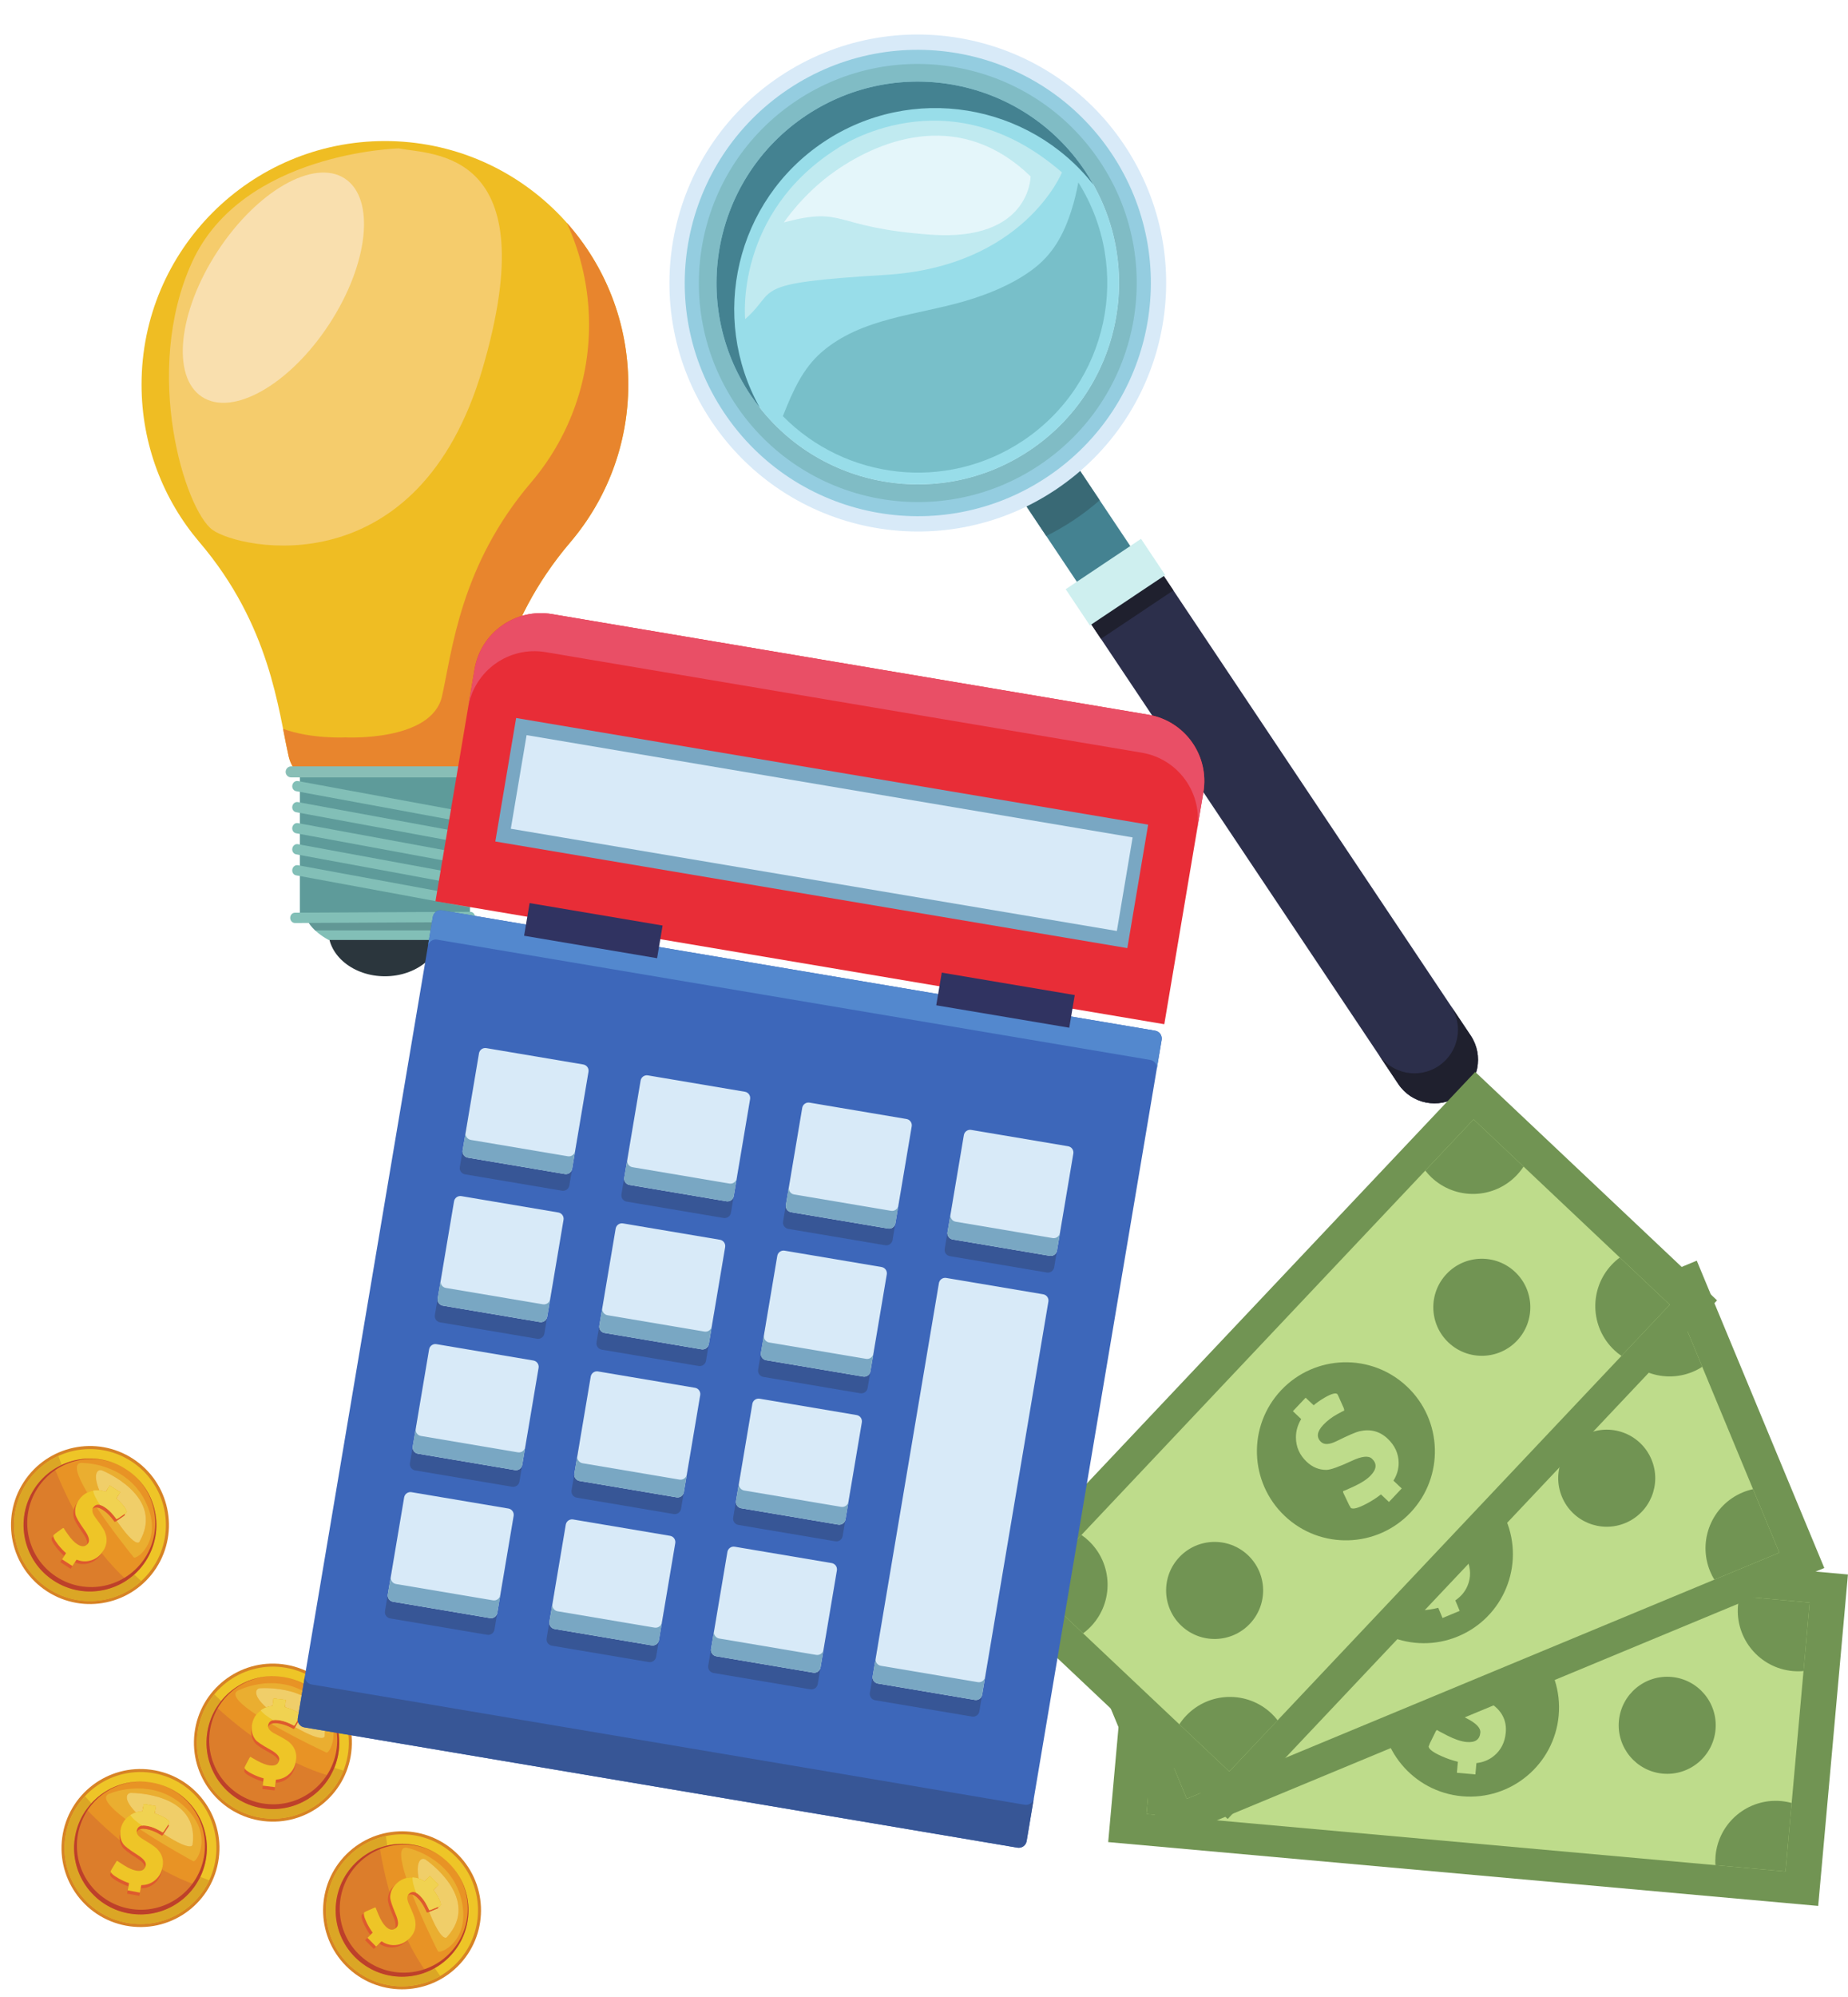 <?xml version="1.0" encoding="UTF-8"?><svg xmlns="http://www.w3.org/2000/svg" xmlns:xlink="http://www.w3.org/1999/xlink" height="382.9" preserveAspectRatio="xMidYMid meet" version="1.0" viewBox="34.3 18.6 354.5 382.9" width="354.5" zoomAndPan="magnify"><g><g><path d="M 101.684 354.543 C 100.66 362.848 93.098 368.75 84.797 367.727 C 76.492 366.703 70.594 359.145 71.617 350.84 C 72.641 342.535 80.199 336.633 88.5 337.656 C 96.805 338.684 102.707 346.242 101.684 354.543" fill="#d78325"/></g><g><path d="M 101.105 354.473 C 100.121 362.457 92.852 368.133 84.867 367.148 C 76.883 366.164 71.207 358.895 72.191 350.91 C 73.176 342.926 80.445 337.25 88.43 338.234 C 96.414 339.219 102.09 346.488 101.105 354.473" fill="#eec527"/></g><g><path d="M 86.664 367.262 C 86.07 367.262 85.469 367.223 84.867 367.148 C 77.488 366.238 72.086 359.965 72.082 352.719 C 72.086 359.965 77.488 366.238 84.867 367.148 C 85.469 367.223 86.07 367.262 86.664 367.262 C 89.926 367.262 92.992 366.164 95.461 364.289 C 92.992 366.164 89.926 367.262 86.664 367.262 M 95.469 364.285 C 95.473 364.281 95.477 364.277 95.48 364.277 C 95.477 364.277 95.473 364.281 95.469 364.285 M 95.5 364.262 C 95.5 364.262 95.5 364.258 95.504 364.258 C 95.5 364.258 95.5 364.262 95.5 364.262 M 95.527 364.242 C 95.527 364.238 95.527 364.238 95.527 364.238 C 95.527 364.238 95.527 364.238 95.527 364.242 M 72.195 350.879 C 72.195 350.879 72.195 350.875 72.195 350.875 C 72.195 350.875 72.195 350.879 72.195 350.879 M 72.199 350.844 L 72.199 350.844 M 72.203 350.812 C 72.203 350.812 72.203 350.809 72.203 350.809 C 72.203 350.809 72.203 350.812 72.203 350.812" fill="#cf8025"/></g><g><path d="M 86.664 367.262 C 86.07 367.262 85.469 367.223 84.867 367.148 C 77.488 366.238 72.086 359.965 72.082 352.719 C 72.082 352.121 72.117 351.52 72.191 350.91 C 72.191 350.898 72.195 350.891 72.195 350.879 C 72.195 350.879 72.195 350.875 72.195 350.875 C 72.199 350.863 72.199 350.852 72.199 350.844 C 72.203 350.832 72.203 350.82 72.203 350.812 C 72.203 350.812 72.203 350.809 72.203 350.809 C 72.57 347.996 73.723 345.473 75.406 343.434 C 75.793 343.816 76.234 344.242 76.73 344.699 C 75.305 346.461 74.332 348.629 74.02 351.039 C 74.016 351.047 74.016 351.059 74.016 351.07 C 74.012 351.094 74.008 351.113 74.008 351.133 C 73.941 351.656 73.91 352.18 73.91 352.695 C 73.906 359.039 78.633 364.535 85.09 365.332 C 85.621 365.398 86.145 365.43 86.664 365.43 C 86.668 365.43 86.668 365.43 86.668 365.43 C 91.879 365.426 96.516 362.234 98.441 357.516 C 99.02 357.703 99.602 357.883 100.195 358.051 C 99.215 360.535 97.582 362.66 95.527 364.238 C 95.527 364.238 95.527 364.238 95.527 364.242 C 95.52 364.246 95.512 364.254 95.504 364.258 C 95.5 364.258 95.5 364.262 95.5 364.262 C 95.492 364.266 95.484 364.273 95.48 364.277 C 95.477 364.277 95.473 364.281 95.469 364.285 C 95.465 364.285 95.465 364.289 95.461 364.289 C 92.992 366.164 89.926 367.262 86.664 367.262" fill="#dba625"/></g><g><path d="M 99.289 354.25 C 98.43 361.23 92.074 366.191 85.09 365.332 C 78.109 364.473 73.148 358.117 74.008 351.133 C 74.867 344.152 81.223 339.188 88.207 340.051 C 95.188 340.91 100.152 347.27 99.289 354.25" fill="#e89325"/></g><g><path d="M 96.961 354.605 C 96.941 354.605 96.926 354.602 96.906 354.594 C 96.57 354.445 91.066 351.863 86.332 349.102 C 86.539 349.012 86.797 348.969 87.102 348.969 C 87.25 348.969 87.406 348.977 87.578 348.996 C 88.289 349.086 88.996 349.289 89.699 349.609 C 90.289 349.887 90.594 350.035 90.605 350.066 C 90.695 350.039 90.77 349.973 90.836 349.859 L 90.914 349.719 C 93.859 351.395 95.277 351.801 95.957 351.801 C 96.602 351.801 96.59 351.434 96.59 351.434 C 97.219 342.879 87.867 342.238 85.043 342.238 C 84.543 342.238 84.246 342.258 84.246 342.258 C 83.352 342.27 82.613 343.473 85.363 345.938 C 84.984 346.074 84.633 346.266 84.305 346.508 C 83.977 346.75 83.695 347.023 83.457 347.332 C 80.223 345.191 78.227 343.238 80.309 342.551 C 80.309 342.551 82.887 341.293 86.332 341.293 C 88.738 341.293 91.57 341.906 94.242 343.984 C 100.598 348.918 97.73 354.605 96.961 354.605" fill="#eaae30"/></g><g><path d="M 95.957 351.801 C 95.277 351.801 93.859 351.395 90.914 349.719 L 91.629 348.469 C 91.742 348.266 91.801 348.156 91.805 348.137 C 91.816 348.043 91.781 347.945 91.703 347.844 L 91.707 347.84 C 91.82 347.637 91.879 347.527 91.883 347.508 C 91.883 347.496 91.887 347.484 91.887 347.473 C 91.883 347.18 91.438 346.84 90.547 346.449 C 90 346.211 89.469 346.031 88.945 345.898 L 89.035 345.168 L 89.117 344.504 L 86.766 344.215 L 86.586 345.664 C 86.152 345.703 85.746 345.793 85.363 345.938 C 82.613 343.473 83.352 342.27 84.246 342.258 C 84.246 342.258 84.543 342.238 85.043 342.238 C 87.867 342.238 97.219 342.879 96.59 351.434 C 96.59 351.434 96.602 351.801 95.957 351.801" fill="#f0ce69"/></g><g><path d="M 97.656 359.105 C 88.586 356.543 80.543 350.219 75.859 345.918 C 74.898 347.449 74.242 349.215 74.008 351.133 C 73.148 358.117 78.109 364.473 85.09 365.332 C 90.305 365.977 95.168 363.371 97.656 359.105" fill="#dc7d2b"/></g><g><path d="M 88.207 340.051 C 94.938 340.879 99.723 347.008 98.895 353.738 C 98.062 360.469 91.934 365.258 85.203 364.426 C 78.473 363.598 73.684 357.465 74.52 350.734 C 75.348 344.004 81.473 339.223 88.207 340.051 C 81.223 339.188 74.867 344.152 74.008 351.133 C 73.148 358.117 78.109 364.473 85.09 365.332 C 92.074 366.191 98.43 361.23 99.289 354.25 C 100.152 347.27 95.188 340.91 88.207 340.051" fill="#bd402a"/></g><g><path d="M 81.129 358.09 L 81.121 358.039 L 81.129 358.09" fill="#de5a2e"/></g><g><path d="M 90.605 350.066 L 90.59 350.074 L 90.605 350.066" fill="#de5a2e"/></g><g><path d="M 91.027 356.66 C 91.195 355.273 90.73 354.113 89.641 353.184 C 89.293 352.887 88.395 352.359 86.93 351.605 C 86.016 351.129 85.59 350.613 85.656 350.062 C 85.766 349.207 86.406 348.855 87.578 348.996 C 88.289 349.086 88.996 349.289 89.699 349.609 C 90.289 349.887 90.594 350.035 90.605 350.066 C 90.695 350.039 90.77 349.973 90.836 349.859 L 91.629 348.469 C 91.742 348.266 91.801 348.156 91.805 348.137 C 91.844 347.836 91.398 347.48 90.469 347.082 C 89.922 346.84 89.391 346.66 88.867 346.527 L 89.039 345.133 L 86.688 344.844 L 86.512 346.293 C 85.652 346.371 84.891 346.648 84.23 347.137 C 83.258 347.855 82.691 348.84 82.539 350.086 C 82.414 351.082 82.633 351.961 83.191 352.715 C 83.5 353.133 84.441 353.773 86.02 354.633 C 87.27 355.312 87.859 355.953 87.785 356.559 C 87.676 357.449 87.078 357.828 85.992 357.695 C 85.316 357.609 84.512 357.312 83.582 356.801 C 82.652 356.289 82.227 356.035 82.32 356.047 C 82.227 356.035 82.148 356.109 82.078 356.266 L 81.301 357.711 C 81.203 357.965 81.145 358.09 81.129 358.09 C 81.137 358.438 81.668 358.871 82.746 359.395 C 83.457 359.738 84.141 359.996 84.797 360.172 L 84.625 361.57 L 86.977 361.859 L 87.156 360.422 C 88.012 360.352 88.766 360.078 89.402 359.594 C 90.332 358.883 90.871 357.906 91.027 356.66" fill="#de5a2e"/></g><g><path d="M 81.207 357.465 L 81.203 357.414 L 81.207 357.465" fill="#eec527"/></g><g><path d="M 90.684 349.441 L 90.668 349.445 L 90.684 349.441" fill="#eec527"/></g><g><path d="M 91.102 356.031 C 91.273 354.645 90.809 353.484 89.715 352.555 C 89.371 352.258 88.469 351.73 87.008 350.973 C 86.094 350.5 85.668 349.984 85.734 349.434 C 85.844 348.582 86.48 348.227 87.656 348.371 C 88.367 348.461 89.074 348.664 89.777 348.984 C 90.367 349.258 90.668 349.406 90.684 349.441 C 90.77 349.41 90.848 349.344 90.91 349.23 L 91.707 347.84 C 91.82 347.637 91.879 347.527 91.883 347.508 C 91.918 347.207 91.473 346.855 90.547 346.449 C 90 346.211 89.469 346.031 88.945 345.898 L 89.117 344.504 L 86.766 344.215 L 86.586 345.664 C 85.727 345.742 84.969 346.02 84.305 346.508 C 83.332 347.227 82.77 348.211 82.613 349.457 C 82.492 350.453 82.711 351.332 83.27 352.086 C 83.578 352.504 84.52 353.145 86.094 354.008 C 87.344 354.684 87.938 355.324 87.863 355.934 C 87.754 356.82 87.156 357.199 86.07 357.066 C 85.395 356.98 84.59 356.684 83.66 356.172 C 82.727 355.66 82.305 355.41 82.395 355.418 C 82.305 355.41 82.223 355.48 82.152 355.633 L 81.379 357.086 C 81.281 357.336 81.219 357.465 81.207 357.465 C 81.211 357.812 81.746 358.242 82.824 358.766 C 83.531 359.109 84.219 359.367 84.875 359.543 L 84.703 360.941 L 87.055 361.23 L 87.234 359.797 C 88.09 359.727 88.844 359.449 89.48 358.965 C 90.406 358.254 90.949 357.277 91.102 356.031" fill="#eec527"/></g><g><path d="M 90.684 349.441 C 90.668 349.406 90.367 349.258 89.777 348.984 C 89.074 348.664 88.367 348.461 87.656 348.371 C 87.484 348.348 87.324 348.34 87.18 348.34 C 87.078 348.34 86.98 348.344 86.891 348.355 C 86.98 348.344 87.078 348.34 87.18 348.34 C 87.324 348.34 87.484 348.348 87.656 348.371 C 88.367 348.461 89.074 348.664 89.777 348.984 C 90.367 349.258 90.668 349.406 90.684 349.441" fill="#e68f4d"/></g><g><path d="M 90.684 349.441 C 90.668 349.406 90.367 349.258 89.777 348.984 C 89.074 348.664 88.367 348.461 87.656 348.371 C 87.484 348.348 87.324 348.34 87.18 348.34 C 87.078 348.34 86.98 348.344 86.891 348.355 C 86.828 348.359 86.766 348.367 86.707 348.383 C 86.18 348.074 85.66 347.746 85.172 347.363 C 84.848 347.109 84.566 346.82 84.301 346.512 L 84.305 346.508 C 84.969 346.02 85.727 345.742 86.586 345.664 L 86.766 344.215 L 89.117 344.504 L 88.945 345.898 C 89.469 346.031 90 346.211 90.547 346.449 C 91.438 346.84 91.883 347.18 91.887 347.473 C 91.887 347.484 91.883 347.496 91.883 347.508 C 91.879 347.527 91.82 347.637 91.707 347.84 L 90.91 349.23 C 90.848 349.344 90.77 349.41 90.684 349.441" fill="#f0d251"/></g><g><path d="M 122.086 395.602 C 116.141 401.488 106.551 401.441 100.66 395.496 C 94.777 389.551 94.824 379.961 100.77 374.074 C 106.711 368.188 116.305 368.234 122.188 374.18 C 128.074 380.125 128.027 389.715 122.086 395.602" fill="#d78325"/></g><g><path d="M 121.676 395.188 C 115.961 400.848 106.738 400.805 101.074 395.09 C 95.414 389.367 95.461 380.148 101.176 374.488 C 106.895 368.824 116.113 368.871 121.773 374.59 C 127.438 380.305 127.395 389.527 121.676 395.188" fill="#eec527"/></g><g><path d="M 104.555 397.688 C 103.301 397.016 102.125 396.148 101.074 395.09 C 98.262 392.246 96.855 388.535 96.859 384.832 C 96.855 388.535 98.262 392.246 101.074 395.09 C 102.125 396.148 103.301 397.016 104.555 397.688" fill="#cf8025"/></g><g><path d="M 111.426 399.402 C 109.059 399.402 106.691 398.832 104.555 397.688 C 103.301 397.016 102.125 396.148 101.074 395.09 C 98.262 392.246 96.855 388.535 96.859 384.832 C 96.859 381.082 98.301 377.336 101.176 374.488 C 103.223 372.465 105.715 371.172 108.328 370.605 C 108.398 371.148 108.48 371.754 108.586 372.418 C 106.391 372.918 104.297 374.008 102.566 375.688 C 102.566 375.688 102.562 375.688 102.562 375.688 C 102.547 375.703 102.531 375.719 102.516 375.734 C 102.508 375.742 102.504 375.75 102.496 375.758 C 102.484 375.766 102.473 375.777 102.465 375.785 C 99.949 378.277 98.691 381.555 98.688 384.832 C 98.688 388.07 99.914 391.312 102.375 393.797 C 102.391 393.812 102.402 393.828 102.418 393.844 C 104.902 396.328 108.16 397.574 111.426 397.574 C 111.43 397.574 111.43 397.574 111.43 397.574 C 113.594 397.574 115.762 397.023 117.699 395.926 C 118.035 396.43 118.383 396.934 118.746 397.434 C 116.488 398.746 113.957 399.402 111.426 399.402" fill="#dba625"/></g><g><path d="M 120.391 393.887 C 115.391 398.836 107.324 398.797 102.375 393.797 C 97.422 388.801 97.465 380.734 102.465 375.785 C 107.461 370.836 115.523 370.879 120.477 375.875 C 125.426 380.875 125.387 388.938 120.391 393.887" fill="#e89325"/></g><g><path d="M 118.551 392.777 C 118.426 392.777 118.34 392.746 118.305 392.684 C 118.133 392.359 115.41 386.922 113.398 381.82 C 113.727 381.91 114.07 382.141 114.441 382.516 C 114.945 383.02 115.375 383.617 115.727 384.309 C 116.023 384.891 116.168 385.195 116.156 385.23 C 116.191 385.242 116.23 385.246 116.27 385.246 C 116.328 385.246 116.395 385.234 116.465 385.207 L 116.617 385.145 C 118.379 389.48 119.348 390.109 119.762 390.109 C 119.934 390.109 120.012 390.004 120.012 390.004 C 126.824 382.559 116 375.156 116 375.156 C 115.848 375.039 115.664 374.969 115.48 374.969 C 114.809 374.969 114.102 375.887 114.598 378.734 C 114.219 378.613 113.824 378.543 113.414 378.531 C 113.367 378.531 113.32 378.527 113.27 378.527 C 112.914 378.527 112.57 378.57 112.238 378.652 C 111.156 375.379 110.754 372.828 112.125 372.828 C 112.297 372.828 112.496 372.867 112.727 372.949 C 112.727 372.949 120.801 374.703 122.781 382.703 C 124.574 389.934 119.75 392.777 118.551 392.777 M 116.141 385.223 L 116.156 385.23 L 116.141 385.223" fill="#eaae30"/></g><g><path d="M 119.762 390.109 C 119.348 390.109 118.379 389.48 116.617 385.145 L 117.949 384.602 C 118.164 384.516 118.281 384.469 118.297 384.453 C 118.359 384.387 118.395 384.289 118.395 384.16 L 118.402 384.156 C 118.617 384.07 118.73 384.02 118.746 384.008 C 118.812 383.941 118.848 383.84 118.848 383.707 C 118.844 383.414 118.68 382.961 118.352 382.352 C 118.07 381.824 117.762 381.352 117.438 380.922 L 118.434 379.938 L 116.766 378.254 L 116.316 378.699 L 116.312 378.699 L 115.727 379.281 C 115.363 379.043 114.988 378.863 114.598 378.734 C 114.102 375.887 114.809 374.969 115.48 374.969 C 115.664 374.969 115.848 375.039 116 375.156 C 116 375.156 126.824 382.559 120.012 390.004 C 120.012 390.004 119.934 390.109 119.762 390.109" fill="#f0ce69"/></g><g><path d="M 116.102 396.688 C 110.562 389.062 108.16 379.113 107.148 372.84 C 105.441 373.445 103.836 374.43 102.465 375.785 C 97.465 380.734 97.422 388.801 102.375 393.797 C 106.07 397.531 111.504 398.496 116.102 396.688" fill="#dc7d2b"/></g><g><path d="M 120.477 375.875 C 125.246 380.691 125.211 388.469 120.395 393.242 C 115.574 398.012 107.797 397.977 103.023 393.156 C 98.254 388.34 98.289 380.562 103.109 375.789 C 107.93 371.02 115.703 371.055 120.477 375.875 C 115.523 370.879 107.461 370.836 102.465 375.785 C 97.465 380.734 97.422 388.801 102.375 393.797 C 107.324 398.797 115.391 398.836 120.391 393.887 C 125.387 388.938 125.426 380.875 120.477 375.875" fill="#bd402a"/></g><g><path d="M 103.746 385.66 L 103.773 385.617 L 103.746 385.66" fill="#de5a2e"/></g><g><path d="M 116.156 385.23 L 116.141 385.223 L 116.156 385.23" fill="#de5a2e"/></g><g><path d="M 112.406 390.664 C 113.398 389.68 113.754 388.48 113.469 387.074 C 113.383 386.629 113 385.656 112.32 384.156 C 111.895 383.219 111.883 382.551 112.273 382.16 C 112.887 381.555 113.609 381.672 114.441 382.516 C 114.945 383.02 115.375 383.617 115.727 384.309 C 116.023 384.891 116.168 385.195 116.156 385.23 C 116.242 385.262 116.344 385.254 116.465 385.207 L 117.949 384.602 C 118.164 384.516 118.281 384.469 118.297 384.453 C 118.512 384.238 118.379 383.688 117.902 382.797 C 117.621 382.27 117.312 381.801 116.984 381.367 L 117.98 380.383 L 116.312 378.699 L 115.277 379.727 C 114.555 379.258 113.785 379.004 112.969 378.977 C 111.758 378.938 110.703 379.363 109.812 380.246 C 109.098 380.953 108.727 381.773 108.699 382.715 C 108.68 383.234 109.023 384.32 109.727 385.973 C 110.289 387.281 110.355 388.148 109.922 388.578 C 109.285 389.211 108.582 389.137 107.812 388.359 C 107.332 387.875 106.887 387.145 106.473 386.164 C 106.059 385.188 105.887 384.73 105.949 384.793 C 105.887 384.73 105.773 384.734 105.621 384.812 L 104.117 385.469 C 103.883 385.605 103.762 385.668 103.746 385.66 C 103.539 385.938 103.688 386.609 104.211 387.684 C 104.555 388.395 104.934 389.02 105.34 389.566 L 104.34 390.559 L 106.008 392.242 L 107.035 391.223 C 107.754 391.699 108.512 391.949 109.316 391.961 C 110.484 391.98 111.512 391.547 112.406 390.664" fill="#de5a2e"/></g><g><path d="M 104.195 385.215 L 104.227 385.172 L 104.195 385.215" fill="#eec527"/></g><g><path d="M 116.605 384.781 L 116.594 384.777 L 116.605 384.781" fill="#eec527"/></g><g><path d="M 112.855 390.219 C 113.848 389.234 114.203 388.035 113.918 386.629 C 113.832 386.184 113.449 385.211 112.77 383.711 C 112.344 382.773 112.328 382.105 112.727 381.715 C 113.336 381.105 114.059 381.227 114.895 382.066 C 115.398 382.574 115.824 383.176 116.176 383.859 C 116.473 384.441 116.617 384.75 116.605 384.781 C 116.695 384.812 116.797 384.809 116.914 384.758 L 118.402 384.156 C 118.617 384.07 118.73 384.02 118.746 384.008 C 118.961 383.793 118.828 383.238 118.352 382.352 C 118.07 381.824 117.762 381.352 117.438 380.922 L 118.434 379.938 L 116.766 378.254 L 115.727 379.281 C 115.008 378.809 114.234 378.559 113.414 378.531 C 112.203 378.492 111.152 378.918 110.262 379.801 C 109.547 380.508 109.176 381.328 109.148 382.27 C 109.133 382.785 109.477 383.875 110.176 385.523 C 110.742 386.836 110.805 387.703 110.371 388.133 C 109.734 388.766 109.031 388.688 108.262 387.914 C 107.781 387.43 107.336 386.699 106.926 385.719 C 106.508 384.738 106.332 384.281 106.398 384.348 C 106.332 384.281 106.227 384.289 106.074 384.363 L 104.566 385.023 C 104.336 385.16 104.211 385.223 104.195 385.215 C 103.988 385.492 104.141 386.164 104.66 387.238 C 105.004 387.945 105.383 388.574 105.789 389.121 L 104.789 390.113 L 106.453 391.797 L 107.484 390.777 C 108.203 391.254 108.965 391.504 109.766 391.516 C 110.934 391.535 111.965 391.102 112.855 390.219" fill="#eec527"/></g><g><path d="M 114.887 382.059 C 114.625 381.801 114.379 381.609 114.141 381.488 C 114.379 381.609 114.625 381.801 114.887 382.059" fill="#e68f4d"/></g><g><path d="M 116.719 384.801 C 116.68 384.801 116.645 384.793 116.605 384.781 C 116.609 384.781 116.609 384.781 116.609 384.777 C 116.609 384.73 116.465 384.422 116.176 383.859 C 115.824 383.176 115.398 382.574 114.895 382.066 C 114.891 382.066 114.887 382.062 114.887 382.059 C 114.625 381.801 114.379 381.609 114.141 381.488 C 113.918 380.918 113.715 380.34 113.562 379.734 C 113.469 379.34 113.426 378.938 113.406 378.531 L 113.414 378.531 C 114.234 378.559 115.008 378.809 115.727 379.281 L 116.766 378.254 L 118.434 379.938 L 117.438 380.922 C 117.762 381.352 118.07 381.824 118.352 382.352 C 118.68 382.961 118.844 383.414 118.848 383.707 C 118.848 383.84 118.812 383.941 118.746 384.008 C 118.73 384.02 118.617 384.07 118.402 384.156 L 116.914 384.758 C 116.844 384.789 116.777 384.801 116.719 384.801" fill="#f0d251"/></g><g><path d="M 76.141 375.668 C 74.609 383.895 66.703 389.32 58.477 387.789 C 50.254 386.262 44.828 378.352 46.355 370.129 C 47.887 361.902 55.789 356.477 64.016 358.008 C 72.242 359.535 77.668 367.441 76.141 375.668" fill="#d78325"/></g><g><path d="M 75.57 375.562 C 74.098 383.473 66.492 388.688 58.586 387.219 C 50.672 385.746 45.457 378.145 46.926 370.234 C 48.398 362.324 56 357.105 63.91 358.574 C 71.82 360.047 77.039 367.652 75.57 375.562" fill="#eec527"/></g><g><path d="M 61.266 387.469 C 60.383 387.469 59.484 387.387 58.586 387.219 C 51.574 385.914 46.684 379.801 46.676 372.926 C 46.684 379.801 51.574 385.914 58.586 387.219 C 59.484 387.387 60.379 387.469 61.262 387.469 C 64.625 387.469 67.809 386.297 70.336 384.281 C 67.809 386.297 64.629 387.469 61.266 387.469 M 70.352 384.27 L 70.352 384.27" fill="#cf8025"/></g><g><path d="M 61.262 387.469 C 60.379 387.469 59.484 387.387 58.586 387.219 C 51.574 385.914 46.684 379.801 46.676 372.926 C 46.676 372.039 46.758 371.137 46.926 370.234 C 47.453 367.406 48.766 364.926 50.594 362.969 C 50.957 363.375 51.371 363.824 51.836 364.312 C 50.309 365.98 49.211 368.082 48.746 370.461 C 48.746 370.465 48.742 370.469 48.742 370.469 C 48.738 370.504 48.73 370.535 48.723 370.57 C 48.578 371.359 48.508 372.148 48.508 372.922 C 48.512 378.934 52.793 384.281 58.918 385.418 C 58.93 385.422 58.941 385.422 58.949 385.426 C 59.727 385.566 60.5 385.637 61.262 385.637 C 61.262 385.637 61.266 385.637 61.266 385.637 C 66.164 385.637 70.621 382.797 72.723 378.434 C 73.285 378.656 73.859 378.871 74.441 379.078 C 73.48 381.129 72.07 382.895 70.352 384.27 C 70.348 384.273 70.34 384.277 70.336 384.281 C 67.809 386.297 64.625 387.469 61.262 387.469" fill="#dba625"/></g><g><path d="M 73.77 375.227 C 72.484 382.141 65.836 386.707 58.918 385.418 C 52.004 384.133 47.441 377.484 48.723 370.57 C 50.012 363.652 56.66 359.09 63.578 360.375 C 70.492 361.66 75.055 368.312 73.77 375.227" fill="#e89325"/></g><g><path d="M 71.434 375.441 C 71.414 375.441 71.391 375.434 71.371 375.426 C 71.047 375.258 65.711 372.344 61.152 369.293 C 61.324 369.234 61.523 369.203 61.754 369.203 C 61.949 369.203 62.164 369.227 62.402 369.27 C 63.105 369.398 63.797 369.648 64.48 370.012 C 65.055 370.32 65.348 370.488 65.359 370.52 L 65.348 370.527 L 65.359 370.52 C 65.449 370.496 65.527 370.438 65.598 370.328 L 65.688 370.191 C 68.66 372.133 70.043 372.582 70.688 372.582 C 71.238 372.582 71.246 372.254 71.246 372.254 C 72.578 362.422 59.941 362.336 59.5 362.336 C 59.492 362.336 59.488 362.336 59.488 362.336 C 59.473 362.336 59.457 362.336 59.441 362.336 C 58.566 362.336 57.832 363.496 60.379 366.074 C 59.992 366.191 59.629 366.359 59.285 366.582 C 58.945 366.805 58.645 367.062 58.391 367.352 C 55.289 365.02 53.418 362.945 55.543 362.391 C 55.543 362.391 57.746 361.477 60.746 361.477 C 63.328 361.477 66.5 362.152 69.363 364.672 C 75.375 369.961 72.219 375.441 71.434 375.441" fill="#eaae30"/></g><g><path d="M 70.688 372.582 C 70.043 372.582 68.66 372.133 65.688 370.191 L 66.473 368.984 C 66.602 368.793 66.672 368.688 66.672 368.668 C 66.688 368.574 66.66 368.477 66.59 368.371 L 66.594 368.363 C 66.719 368.168 66.785 368.062 66.789 368.043 C 66.793 368.027 66.793 368.012 66.793 367.992 C 66.793 367.699 66.367 367.34 65.523 366.906 C 64.992 366.637 64.469 366.422 63.957 366.258 L 64.215 364.879 L 61.883 364.441 L 61.766 365.066 L 61.613 365.883 C 61.18 365.895 60.77 365.957 60.379 366.074 C 57.832 363.496 58.566 362.336 59.441 362.336 C 59.457 362.336 59.473 362.336 59.488 362.336 C 59.488 362.336 59.492 362.336 59.5 362.336 C 59.941 362.336 72.578 362.422 71.246 372.254 C 71.246 372.254 71.238 372.582 70.688 372.582" fill="#f0ce69"/></g><g><path d="M 71.844 379.973 C 62.945 376.859 55.301 370.055 50.895 365.477 C 49.84 366.949 49.078 368.668 48.723 370.57 C 47.441 377.484 52.004 384.133 58.918 385.418 C 64.086 386.383 69.098 384.078 71.844 379.973" fill="#dc7d2b"/></g><g><path d="M 63.578 360.375 C 70.242 361.613 74.645 368.027 73.406 374.695 C 72.164 381.359 65.754 385.762 59.086 384.523 C 52.418 383.281 48.02 376.871 49.262 370.203 C 50.496 363.535 56.91 359.137 63.578 360.375 C 56.66 359.09 50.012 363.652 48.723 370.57 C 47.441 377.484 52.004 384.133 58.918 385.418 C 65.836 386.707 72.484 382.141 73.77 375.227 C 75.055 368.312 70.492 361.66 63.578 360.375" fill="#bd402a"/></g><g><path d="M 65.359 370.52 L 65.348 370.527 L 65.359 370.52" fill="#de5a2e"/></g><g><path d="M 65.371 377.129 C 65.629 375.754 65.234 374.566 64.203 373.57 C 63.879 373.258 63.008 372.676 61.598 371.828 C 60.711 371.297 60.32 370.762 60.418 370.215 C 60.578 369.367 61.238 369.055 62.402 369.27 C 63.105 369.398 63.797 369.648 64.48 370.012 C 65.055 370.32 65.348 370.488 65.359 370.52 C 65.449 370.496 65.527 370.438 65.598 370.328 L 66.473 368.984 C 66.602 368.793 66.672 368.688 66.672 368.668 C 66.727 368.367 66.305 367.988 65.406 367.531 C 64.875 367.258 64.352 367.047 63.84 366.879 L 64.094 365.5 L 61.766 365.066 L 61.5 366.504 C 60.637 366.527 59.859 366.758 59.172 367.203 C 58.156 367.863 57.531 368.812 57.305 370.043 C 57.121 371.031 57.281 371.918 57.793 372.707 C 58.078 373.145 58.977 373.844 60.496 374.797 C 61.707 375.555 62.258 376.227 62.145 376.828 C 61.98 377.711 61.359 378.051 60.285 377.852 C 59.617 377.727 58.832 377.383 57.934 376.812 C 57.035 376.242 56.633 375.969 56.719 375.98 C 56.633 375.969 56.547 376.035 56.465 376.184 L 55.602 377.582 C 55.488 377.828 55.422 377.949 55.406 377.949 C 55.395 378.297 55.898 378.762 56.941 379.348 C 57.629 379.738 58.297 380.035 58.941 380.254 L 58.684 381.637 L 61.016 382.07 L 61.281 380.645 C 62.141 380.629 62.906 380.402 63.574 379.953 C 64.543 379.305 65.145 378.359 65.371 377.129" fill="#de5a2e"/></g><g><path d="M 65.473 369.898 L 65.457 369.902 L 65.473 369.898" fill="#eec527"/></g><g><path d="M 65.488 376.504 C 65.742 375.129 65.352 373.945 64.316 372.949 C 63.992 372.633 63.125 372.051 61.711 371.203 C 60.824 370.68 60.434 370.141 60.535 369.594 C 60.691 368.742 61.352 368.43 62.52 368.648 C 63.223 368.777 63.914 369.023 64.594 369.391 C 65.172 369.695 65.465 369.867 65.473 369.898 C 65.562 369.875 65.645 369.812 65.715 369.707 L 66.594 368.363 C 66.719 368.168 66.785 368.062 66.789 368.043 C 66.844 367.746 66.422 367.363 65.523 366.906 C 64.992 366.637 64.469 366.422 63.957 366.258 L 64.215 364.879 L 61.883 364.441 L 61.613 365.883 C 60.754 365.902 59.977 366.137 59.285 366.582 C 58.273 367.242 57.652 368.188 57.418 369.422 C 57.234 370.41 57.398 371.297 57.91 372.086 C 58.195 372.52 59.094 373.219 60.613 374.176 C 61.824 374.93 62.371 375.605 62.262 376.207 C 62.094 377.09 61.477 377.43 60.402 377.227 C 59.73 377.105 58.949 376.758 58.051 376.188 C 57.152 375.617 56.746 375.344 56.836 375.359 C 56.746 375.344 56.66 375.41 56.582 375.559 L 55.719 376.961 C 55.605 377.207 55.539 377.328 55.523 377.324 C 55.508 377.676 56.016 378.141 57.059 378.727 C 57.742 379.113 58.41 379.414 59.059 379.629 L 58.801 381.016 L 61.129 381.445 L 61.398 380.023 C 62.258 380.008 63.027 379.777 63.691 379.332 C 64.66 378.684 65.262 377.738 65.488 376.504" fill="#eec527"/></g><g><path d="M 65.473 369.898 C 65.465 369.867 65.172 369.695 64.594 369.391 C 63.914 369.023 63.223 368.777 62.52 368.648 C 62.281 368.602 62.062 368.582 61.867 368.582 C 61.762 368.582 61.664 368.586 61.57 368.602 C 61.062 368.262 60.566 367.898 60.098 367.488 C 59.793 367.219 59.527 366.91 59.281 366.59 L 59.285 366.582 C 59.977 366.137 60.754 365.902 61.613 365.883 L 61.883 364.441 L 64.215 364.879 L 63.957 366.258 C 64.469 366.422 64.992 366.637 65.523 366.906 C 66.367 367.34 66.793 367.699 66.793 367.992 C 66.793 368.012 66.793 368.027 66.789 368.043 C 66.785 368.062 66.719 368.168 66.594 368.363 L 65.715 369.707 C 65.645 369.812 65.562 369.875 65.473 369.898" fill="#f0d251"/></g><g><path d="M 64.273 319.215 C 59.719 326.234 50.344 328.238 43.32 323.688 C 36.301 319.141 34.297 309.762 38.848 302.738 C 43.398 295.719 52.777 293.715 59.793 298.262 C 66.816 302.812 68.82 312.191 64.273 319.215" fill="#d78325"/></g><g><path d="M 63.781 318.895 C 59.406 325.648 50.391 327.574 43.637 323.199 C 36.883 318.824 34.961 309.805 39.336 303.055 C 43.711 296.305 52.727 294.375 59.48 298.754 C 66.23 303.125 68.156 312.145 63.781 318.895" fill="#eec527"/></g><g><path d="M 44.164 323.527 C 43.984 323.422 43.812 323.312 43.637 323.199 C 39.328 320.41 36.988 315.73 36.988 310.957 C 36.988 315.73 39.328 320.41 43.637 323.199 C 43.812 323.312 43.984 323.422 44.164 323.527" fill="#cf8025"/></g><g><path d="M 51.543 325.543 C 49.023 325.543 46.473 324.891 44.164 323.527 C 43.984 323.422 43.812 323.312 43.637 323.199 C 39.328 320.41 36.988 315.73 36.988 310.957 C 36.992 308.242 37.75 305.5 39.336 303.055 C 40.898 300.641 43.055 298.848 45.492 297.734 C 45.672 298.25 45.883 298.824 46.129 299.449 C 44.09 300.41 42.277 301.922 40.945 303.934 C 40.93 303.953 40.918 303.973 40.906 303.992 C 40.895 304.012 40.883 304.031 40.867 304.051 C 39.484 306.188 38.82 308.586 38.82 310.961 C 38.82 315.133 40.867 319.227 44.633 321.664 C 44.652 321.68 44.672 321.691 44.691 321.703 C 46.816 323.062 49.191 323.715 51.543 323.715 C 51.543 323.715 51.543 323.715 51.547 323.715 C 54.645 323.715 57.691 322.586 60.055 320.469 C 60.492 320.887 60.941 321.305 61.402 321.719 C 58.68 324.215 55.141 325.543 51.543 325.543" fill="#dba625"/></g><g><path d="M 62.246 317.902 C 58.422 323.805 50.535 325.488 44.633 321.664 C 38.727 317.84 37.043 309.953 40.867 304.051 C 44.695 298.145 52.582 296.461 58.484 300.285 C 64.391 304.109 66.074 312 62.246 317.902" fill="#e89325"/></g><g><path d="M 60.102 317.223 C 60.035 317.223 59.984 317.207 59.957 317.172 C 59.719 316.891 55.898 312.16 52.844 307.605 C 53.18 307.625 53.566 307.773 54.008 308.059 C 54.609 308.449 55.156 308.941 55.648 309.539 C 56.059 310.043 56.266 310.312 56.266 310.348 L 56.246 310.348 L 56.266 310.348 C 56.281 310.348 56.293 310.348 56.309 310.348 C 56.387 310.348 56.469 310.316 56.562 310.258 L 56.695 310.164 C 59.148 313.742 60.258 314.355 60.73 314.355 C 60.977 314.355 61.047 314.188 61.047 314.188 C 66.113 305.457 53.961 300.539 53.961 300.539 C 53.836 300.484 53.703 300.449 53.574 300.449 C 52.844 300.449 52.168 301.438 53.355 304.336 C 53.215 304.324 53.074 304.316 52.938 304.316 C 52.676 304.316 52.414 304.34 52.156 304.391 C 51.75 304.465 51.379 304.59 51.031 304.758 C 49.156 301.594 48.215 299.062 49.98 299.062 C 50.078 299.062 50.18 299.07 50.289 299.086 C 50.289 299.086 58.551 299.07 62.195 306.465 C 65.609 313.387 61.082 317.223 60.102 317.223" fill="#eaae30"/></g><g><path d="M 60.73 314.355 C 60.258 314.355 59.148 313.742 56.695 310.164 L 57.883 309.352 C 58.078 309.223 58.176 309.148 58.184 309.133 C 58.238 309.055 58.25 308.953 58.223 308.824 L 58.227 308.82 C 58.418 308.688 58.52 308.617 58.531 308.602 C 58.562 308.551 58.578 308.488 58.582 308.418 C 58.582 308.133 58.32 307.68 57.793 307.066 C 57.406 306.613 57.004 306.219 56.594 305.867 L 57.355 304.691 L 55.367 303.402 L 55.023 303.934 L 54.574 304.629 C 54.168 304.477 53.762 304.379 53.355 304.336 C 52.168 301.438 52.844 300.449 53.574 300.449 C 53.703 300.449 53.836 300.484 53.961 300.539 C 53.961 300.539 66.113 305.457 61.047 314.188 C 61.047 314.188 60.977 314.355 60.73 314.355" fill="#f0ce69"/></g><g><path d="M 58.656 321.555 C 51.617 315.285 47.148 306.082 44.816 300.168 C 43.277 301.129 41.918 302.43 40.867 304.051 C 37.043 309.953 38.727 317.84 44.633 321.664 C 49.039 324.523 54.551 324.305 58.656 321.555" fill="#dc7d2b"/></g><g><path d="M 58.484 300.285 C 64.176 303.977 65.801 311.578 62.113 317.27 C 58.426 322.961 50.82 324.586 45.129 320.898 C 39.438 317.211 37.812 309.605 41.504 303.914 C 45.191 298.223 52.793 296.598 58.484 300.285 C 52.582 296.461 44.695 298.145 40.867 304.051 C 37.043 309.953 38.727 317.84 44.633 321.664 C 50.535 325.488 58.422 323.805 62.246 317.902 C 66.074 312 64.391 304.109 58.484 300.285" fill="#bd402a"/></g><g><path d="M 44.23 313.422 L 44.25 313.375 L 44.23 313.422" fill="#de5a2e"/></g><g><path d="M 53.762 316.461 C 54.523 315.285 54.609 314.039 54.031 312.727 C 53.852 312.309 53.27 311.441 52.289 310.117 C 51.668 309.293 51.516 308.645 51.816 308.18 C 52.285 307.457 53.016 307.418 54.008 308.059 C 54.609 308.449 55.156 308.941 55.648 309.539 C 56.059 310.043 56.266 310.312 56.266 310.348 C 56.355 310.359 56.453 310.328 56.562 310.258 L 57.883 309.352 C 58.078 309.223 58.176 309.148 58.184 309.133 C 58.352 308.879 58.102 308.363 57.449 307.598 C 57.062 307.145 56.656 306.75 56.246 306.398 L 57.012 305.223 L 55.023 303.934 L 54.227 305.16 C 53.422 304.855 52.617 304.77 51.809 304.922 C 50.621 305.145 49.684 305.781 49 306.836 C 48.453 307.68 48.266 308.559 48.441 309.484 C 48.535 309.992 49.102 310.98 50.141 312.445 C 50.969 313.605 51.219 314.438 50.891 314.953 C 50.402 315.703 49.699 315.785 48.781 315.188 C 48.211 314.816 47.613 314.195 47.004 313.332 C 46.391 312.465 46.121 312.055 46.199 312.102 C 46.121 312.055 46.02 312.082 45.887 312.188 L 44.551 313.152 C 44.352 313.34 44.246 313.426 44.23 313.422 C 44.09 313.734 44.379 314.359 45.117 315.297 C 45.605 315.918 46.105 316.449 46.621 316.895 L 45.859 318.078 L 47.848 319.367 L 48.637 318.148 C 49.438 318.465 50.23 318.547 51.02 318.387 C 52.164 318.156 53.078 317.512 53.762 316.461" fill="#de5a2e"/></g><g><path d="M 44.578 312.887 L 44.594 312.844 L 44.578 312.887" fill="#eec527"/></g><g><path d="M 56.609 309.816 L 56.59 309.812 L 56.609 309.816" fill="#eec527"/></g><g><path d="M 54.102 315.93 C 54.863 314.754 54.953 313.508 54.375 312.191 C 54.195 311.777 53.617 310.906 52.633 309.586 C 52.016 308.762 51.859 308.113 52.16 307.648 C 52.629 306.922 53.359 306.887 54.352 307.527 C 54.957 307.918 55.5 308.41 55.988 309.008 C 56.406 309.512 56.613 309.777 56.609 309.816 C 56.703 309.824 56.797 309.801 56.906 309.727 L 58.227 308.82 C 58.418 308.688 58.52 308.617 58.531 308.602 C 58.695 308.348 58.449 307.832 57.793 307.066 C 57.406 306.613 57.004 306.219 56.594 305.867 L 57.355 304.691 L 55.367 303.402 L 54.574 304.629 C 53.77 304.32 52.961 304.238 52.156 304.391 C 50.965 304.613 50.027 305.25 49.344 306.301 C 48.797 307.148 48.609 308.027 48.781 308.953 C 48.879 309.465 49.449 310.453 50.484 311.914 C 51.316 313.07 51.566 313.906 51.234 314.422 C 50.746 315.172 50.043 315.25 49.125 314.656 C 48.551 314.285 47.961 313.668 47.348 312.801 C 46.734 311.934 46.465 311.52 46.539 311.57 C 46.465 311.52 46.359 311.551 46.227 311.656 L 44.898 312.621 C 44.699 312.809 44.594 312.895 44.578 312.887 C 44.43 313.203 44.723 313.828 45.465 314.77 C 45.953 315.387 46.453 315.918 46.969 316.363 L 46.203 317.547 L 48.191 318.836 L 48.98 317.621 C 49.781 317.93 50.578 318.016 51.363 317.855 C 52.508 317.625 53.422 316.98 54.102 315.93" fill="#eec527"/></g><g><path d="M 56.648 309.816 C 56.637 309.816 56.621 309.816 56.609 309.816 C 56.609 309.816 56.609 309.816 56.609 309.812 C 56.609 309.773 56.402 309.508 55.988 309.008 C 55.5 308.41 54.957 307.918 54.352 307.527 C 54.043 307.328 53.754 307.191 53.496 307.125 C 53.156 306.617 52.832 306.094 52.559 305.535 C 52.379 305.168 52.25 304.785 52.148 304.391 L 52.156 304.391 C 52.414 304.34 52.676 304.316 52.938 304.316 C 53.48 304.316 54.027 304.422 54.574 304.629 L 55.367 303.402 L 57.355 304.691 L 56.594 305.867 C 57.004 306.219 57.406 306.613 57.793 307.066 C 58.32 307.68 58.582 308.133 58.582 308.418 C 58.578 308.488 58.562 308.551 58.531 308.602 C 58.52 308.617 58.418 308.688 58.227 308.82 L 56.906 309.727 C 56.812 309.789 56.727 309.816 56.648 309.816" fill="#f0d251"/></g><g><path d="M 316.426 217.137 C 318.984 220.973 317.953 226.16 314.117 228.727 C 310.281 231.289 305.098 230.258 302.531 226.422 L 241.898 135.691 L 254.367 124.281 L 316.426 217.137" fill="#2c2f4b"/></g><g><path d="M 259.387 131.789 L 254.367 124.281 L 241.898 135.691 L 245.492 141.074 L 259.387 131.789" fill="#1f202e"/></g><g><path d="M 310.27 222.969 C 306.438 225.531 301.246 224.5 298.688 220.664 L 302.531 226.422 C 305.098 230.258 310.281 231.289 314.117 228.727 C 317.953 226.16 318.984 220.973 316.426 217.137 L 312.574 211.383 C 315.141 215.219 314.105 220.402 310.27 222.969" fill="#1f202e"/></g><g><path d="M 254.883 128.914 L 244.633 135.766 L 228.047 110.953 L 238.301 104.102 L 254.883 128.914" fill="#448291"/></g><g><path d="M 245.254 114.508 L 240.184 106.914 C 238.691 108.301 237.074 109.59 235.328 110.754 C 233.586 111.922 231.777 112.922 229.93 113.766 L 235.004 121.359 C 236.824 120.453 238.609 119.426 240.348 118.262 C 242.086 117.102 243.723 115.844 245.254 114.508" fill="#396975"/></g><g><path d="M 231.812 104.957 C 214.086 116.805 190.109 112.039 178.262 94.312 C 166.414 76.582 171.18 52.605 188.906 40.762 C 206.637 28.91 230.613 33.68 242.461 51.406 C 254.309 69.137 249.539 93.109 231.812 104.957 Z M 183.891 33.25 C 162.016 47.871 156.133 77.453 170.754 99.328 C 185.371 121.203 214.953 127.086 236.828 112.469 C 258.703 97.848 264.59 68.266 249.969 46.391 C 235.352 24.516 205.766 18.633 183.891 33.25" fill="#d8eaf8"/></g><g><path d="M 231.812 104.957 C 214.086 116.805 190.109 112.039 178.262 94.312 C 166.414 76.582 171.18 52.605 188.906 40.762 C 206.637 28.91 230.613 33.68 242.461 51.406 C 254.309 69.137 249.539 93.109 231.812 104.957 Z M 185.52 35.691 C 164.992 49.41 159.477 77.172 173.191 97.699 C 186.91 118.227 214.676 123.742 235.199 110.027 C 255.727 96.309 261.246 68.547 247.527 48.02 C 233.812 27.492 206.051 21.973 185.52 35.691" fill="#94cde0"/></g><g><path d="M 231.812 104.957 C 214.086 116.805 190.109 112.039 178.262 94.312 C 166.414 76.582 171.18 52.605 188.906 40.762 C 206.637 28.91 230.613 33.68 242.461 51.406 C 254.309 69.137 249.539 93.109 231.812 104.957 Z M 187.027 37.941 C 167.742 50.828 162.559 76.91 175.445 96.191 C 188.332 115.477 214.41 120.66 233.695 107.773 C 252.977 94.887 258.16 68.809 245.273 49.523 C 232.391 30.242 206.309 25.059 187.027 37.941" fill="#80bcc5"/></g><g><path d="M 231.812 104.957 C 214.086 116.805 190.109 112.039 178.262 94.312 C 166.414 76.582 171.18 52.605 188.906 40.762 C 206.637 28.91 230.613 33.68 242.461 51.406 C 254.309 69.137 249.539 93.109 231.812 104.957" fill="#98dde9"/></g><g><path d="M 239.844 58.887 C 238.348 63.578 236.266 67.445 232.199 70.402 C 228.414 73.156 223.953 74.98 219.484 76.301 C 210.215 79.043 199.535 79.512 191.91 86.113 C 188.289 89.25 186.363 93.648 184.629 98.004 C 184.574 98.129 184.523 98.254 184.477 98.379 C 196.477 110.574 215.809 112.938 230.559 103.078 C 246.949 92.125 251.562 70.164 241.156 53.57 C 240.816 55.367 240.402 57.148 239.844 58.887" fill="#78bfc9"/></g><g><path d="M 192.297 45.828 C 209.172 34.551 231.695 38.336 244.047 54.016 C 243.551 53.133 243.031 52.262 242.461 51.406 C 230.613 33.68 206.637 28.91 188.906 40.762 C 171.18 52.605 166.414 76.582 178.262 94.312 C 178.832 95.164 179.438 95.98 180.062 96.773 C 170.301 79.363 175.422 57.105 192.297 45.828" fill="#448291"/></g><g><path d="M 177.242 79.785 C 177.242 79.785 175.164 59.52 194.988 47.016 C 194.988 47.016 215.949 32.465 238.016 51.66 C 238.016 51.66 230.719 69.695 204.156 71.301 C 177.602 72.902 183.746 74.078 177.242 79.785" fill="#c0eaf0"/></g><g><path d="M 184.676 61.238 C 184.676 61.238 188.309 55.758 194.434 51.461 C 203.914 44.809 218.898 39.727 232.004 52.422 C 232.004 52.422 231.953 64.945 212.855 63.59 C 193.754 62.23 196.66 58.059 184.676 61.238" fill="#e4f6fa"/></g><g><path d="M 257.824 128.852 L 243.371 138.508 L 238.73 131.562 L 253.184 121.902 L 257.824 128.852" fill="#ceefef"/></g><g><path d="M 118.996 197.02 C 118.996 201.852 114.133 205.77 108.137 205.77 C 102.137 205.77 97.277 201.852 97.277 197.02 C 97.277 192.184 102.137 188.27 108.137 188.27 C 114.133 188.27 118.996 192.184 118.996 197.02" fill="#2b363d"/></g><g><path d="M 97.355 198.809 L 118.918 198.809 C 121.863 197.219 123.695 194.98 123.695 192.504 C 123.695 187.672 116.73 183.754 108.137 183.754 C 99.543 183.754 92.574 187.672 92.574 192.504 C 92.574 194.98 94.41 197.219 97.355 198.809" fill="#82bfb7"/></g><g><path d="M 94.766 196.977 L 121.504 196.977 C 122.895 195.668 123.695 194.141 123.695 192.504 C 123.695 187.672 116.73 183.754 108.137 183.754 C 99.543 183.754 92.574 187.672 92.574 192.504 C 92.574 194.141 93.379 195.668 94.766 196.977" fill="#619795"/></g><g><path d="M 154.82 92.324 C 154.82 66.543 133.918 45.641 108.137 45.641 C 82.352 45.641 61.453 66.543 61.453 92.324 C 61.453 103.844 65.625 114.387 72.543 122.527 C 86.172 138.488 87.684 154.805 89.66 163.551 C 91.633 172.297 108.137 171.449 108.137 171.449 C 108.137 171.449 124.637 172.297 126.613 163.551 C 128.586 154.805 130.102 138.488 143.73 122.527 C 150.645 114.387 154.82 103.844 154.82 92.324" fill="#efbd23"/></g><g><path d="M 154.82 92.324 C 154.82 80.414 150.355 69.547 143.012 61.297 C 145.762 67.246 147.297 73.871 147.297 80.855 C 147.297 92.371 143.121 102.918 136.207 111.059 C 122.578 127.02 121.062 143.336 119.09 152.078 C 117.113 160.824 100.613 159.977 100.613 159.977 C 100.613 159.977 93.965 160.316 88.602 158.328 C 88.984 160.27 89.316 162.027 89.66 163.551 C 91.633 172.297 108.137 171.449 108.137 171.449 C 108.137 171.449 124.637 172.297 126.613 163.551 C 128.586 154.805 130.102 138.488 143.73 122.527 C 150.645 114.387 154.82 103.844 154.82 92.324" fill="#e8852d"/></g><g><path d="M 124.449 193.695 L 91.82 193.695 L 91.82 166.582 L 124.449 166.582 L 124.449 193.695" fill="#5e9b9a"/></g><g><path d="M 126.895 166.582 C 126.895 167.168 126.422 167.641 125.836 167.641 L 90.152 167.641 C 89.57 167.641 89.094 167.168 89.094 166.582 C 89.094 166 89.57 165.523 90.152 165.523 L 125.836 165.523 C 126.422 165.523 126.895 166 126.895 166.582" fill="#88beb6"/></g><g><path d="M 125.246 175.574 C 125.148 176.109 124.668 176.473 124.172 176.379 L 91.09 170.281 C 90.594 170.188 90.273 169.68 90.375 169.145 C 90.473 168.609 90.953 168.246 91.445 168.34 L 124.531 174.438 C 125.023 174.527 125.344 175.035 125.246 175.574" fill="#82bfb7"/></g><g><path d="M 125.246 179.609 C 125.148 180.145 124.668 180.508 124.172 180.414 L 91.09 174.312 C 90.594 174.227 90.273 173.715 90.375 173.18 C 90.473 172.645 90.953 172.281 91.445 172.371 L 124.531 178.473 C 125.023 178.562 125.344 179.07 125.246 179.609" fill="#82bfb7"/></g><g><path d="M 125.246 183.645 C 125.148 184.18 124.668 184.539 124.172 184.449 L 91.09 178.352 C 90.594 178.258 90.273 177.75 90.375 177.215 C 90.473 176.68 90.953 176.316 91.445 176.406 L 124.531 182.508 C 125.023 182.598 125.344 183.105 125.246 183.645" fill="#82bfb7"/></g><g><path d="M 125.246 187.68 C 125.148 188.215 124.668 188.574 124.172 188.484 L 91.09 182.387 C 90.594 182.293 90.273 181.785 90.375 181.25 C 90.473 180.711 90.953 180.352 91.445 180.441 L 124.531 186.543 C 125.023 186.633 125.344 187.141 125.246 187.68" fill="#82bfb7"/></g><g><path d="M 125.246 191.715 C 125.148 192.246 124.668 192.609 124.172 192.52 L 91.09 186.418 C 90.594 186.328 90.273 185.82 90.375 185.281 C 90.473 184.746 90.953 184.387 91.445 184.477 L 124.531 190.578 C 125.023 190.668 125.344 191.176 125.246 191.715" fill="#82bfb7"/></g><g><path d="M 125.43 194.395 C 125.434 194.938 125.031 195.383 124.527 195.383 L 90.887 195.559 C 90.383 195.559 89.973 195.117 89.969 194.574 C 89.969 194.027 90.371 193.586 90.875 193.582 L 124.516 193.41 C 125.02 193.406 125.43 193.848 125.43 194.395" fill="#82bfb7"/></g><g><path d="M 110.816 47.051 C 110.816 47.051 80.762 47.773 71.137 68.867 C 61.512 89.957 69.82 116.441 75.086 120.203 C 80.352 123.965 114.578 131.301 126.895 89.176 C 139.211 47.051 117.156 48.32 110.816 47.051" fill="#f5cc6c"/></g><g><path d="M 97.445 80.758 C 89.879 92.316 78.953 98.551 73.047 94.684 C 67.137 90.812 68.48 78.309 76.047 66.75 C 83.609 55.195 94.535 48.961 100.445 52.828 C 106.352 56.695 105.008 69.203 97.445 80.758" fill="#f9dfae"/></g><g><path d="M 383.082 384 L 246.883 371.762 L 252.594 308.219 L 388.789 320.457 L 383.082 384" fill="#719453"/></g><g><path d="M 376.812 377.391 L 254.23 366.375 L 258.863 314.828 L 381.445 325.84 L 376.812 377.391" fill="#bedc8b"/></g><g><path d="M 257.684 327.957 C 258.332 328.129 259.008 328.258 259.703 328.32 C 266.078 328.895 271.715 324.188 272.285 317.812 C 272.34 317.211 272.348 316.617 272.312 316.035 L 258.863 314.828 L 257.684 327.957" fill="#719453"/></g><g><path d="M 255.41 353.25 C 256.082 353.191 256.77 353.188 257.465 353.25 C 263.84 353.82 268.547 359.457 267.973 365.832 C 267.918 366.434 267.82 367.016 267.68 367.582 L 254.23 366.375 L 255.41 353.25" fill="#719453"/></g><g><path d="M 377.992 364.266 C 377.34 364.086 376.668 363.961 375.973 363.898 C 369.594 363.324 363.961 368.031 363.391 374.406 C 363.336 375.008 363.328 375.598 363.363 376.184 L 376.812 377.391 L 377.992 364.266" fill="#719453"/></g><g><path d="M 380.266 338.969 C 379.594 339.027 378.906 339.031 378.211 338.969 C 371.836 338.395 367.133 332.762 367.703 326.387 C 367.758 325.785 367.859 325.199 367.996 324.633 L 381.445 325.84 L 380.266 338.969" fill="#719453"/></g><g><path d="M 333.301 347.496 C 332.453 356.887 324.156 363.816 314.77 362.973 C 305.379 362.129 298.449 353.832 299.293 344.441 C 300.137 335.051 308.434 328.125 317.824 328.965 C 327.215 329.812 334.145 338.109 333.301 347.496" fill="#719453"/></g><g><path d="M 289.027 343.52 C 288.566 348.637 284.043 352.414 278.926 351.957 C 273.809 351.496 270.031 346.973 270.492 341.855 C 270.953 336.734 275.473 332.961 280.59 333.422 C 285.711 333.879 289.488 338.402 289.027 343.52" fill="#719453"/></g><g><path d="M 363.387 350.203 C 362.93 355.32 358.406 359.094 353.285 358.637 C 348.168 358.176 344.395 353.652 344.852 348.535 C 345.312 343.418 349.836 339.641 354.953 340.102 C 360.07 340.562 363.848 345.082 363.387 350.203" fill="#719453"/></g><g><path d="M 323.148 350.77 C 323.336 348.676 322.586 346.957 320.891 345.609 C 320.359 345.184 318.98 344.438 316.746 343.367 C 315.344 342.703 314.68 341.953 314.754 341.117 C 314.871 339.832 315.816 339.266 317.586 339.422 C 318.66 339.52 319.734 339.793 320.805 340.242 C 321.711 340.621 322.172 340.832 322.195 340.879 C 322.32 340.832 322.434 340.727 322.523 340.559 L 323.648 338.422 C 323.812 338.113 323.895 337.945 323.898 337.918 C 323.941 337.461 323.254 336.957 321.844 336.395 C 321.008 336.062 320.195 335.816 319.406 335.641 L 319.594 333.539 L 316.043 333.223 L 315.848 335.41 C 314.559 335.566 313.43 336.023 312.461 336.789 C 311.031 337.922 310.234 339.426 310.066 341.309 C 309.93 342.809 310.301 344.117 311.176 345.227 C 311.66 345.84 313.109 346.754 315.52 347.973 C 317.438 348.93 318.355 349.867 318.273 350.777 C 318.152 352.121 317.273 352.719 315.637 352.574 C 314.613 352.48 313.391 352.074 311.965 351.352 C 310.539 350.625 309.895 350.27 310.031 350.281 C 309.895 350.27 309.777 350.379 309.676 350.617 L 308.582 352.836 C 308.449 353.219 308.367 353.41 308.344 353.41 C 308.371 353.934 309.195 354.562 310.84 355.289 C 311.926 355.773 312.965 356.129 313.965 356.359 L 313.773 358.469 L 317.324 358.789 L 317.52 356.617 C 318.805 356.473 319.922 356.02 320.859 355.254 C 322.219 354.148 322.98 352.652 323.148 350.77" fill="#bedc8b"/></g><g><path d="M 384.254 319.211 L 257.957 371.645 L 233.496 312.719 L 359.789 260.289 L 384.254 319.211" fill="#719453"/></g><g><path d="M 375.633 316.27 L 261.961 363.461 L 242.113 315.66 L 355.789 268.469 L 375.633 316.27" fill="#bedc8b"/></g><g><path d="M 247.168 327.832 C 247.828 327.688 248.484 327.484 249.129 327.219 C 255.039 324.762 257.844 317.98 255.391 312.066 C 255.16 311.512 254.891 310.98 254.586 310.48 L 242.113 315.66 L 247.168 327.832" fill="#719453"/></g><g><path d="M 256.906 351.289 C 257.473 350.922 258.082 350.602 258.727 350.336 C 264.637 347.879 271.422 350.684 273.875 356.594 C 274.105 357.152 274.293 357.715 274.43 358.281 L 261.961 363.461 L 256.906 351.289" fill="#719453"/></g><g><path d="M 370.578 304.098 C 369.918 304.246 369.266 304.445 368.617 304.715 C 362.707 307.168 359.902 313.953 362.355 319.863 C 362.586 320.422 362.855 320.949 363.16 321.449 L 375.633 316.27 L 370.578 304.098" fill="#719453"/></g><g><path d="M 360.84 280.641 C 360.273 281.008 359.668 281.328 359.023 281.598 C 353.109 284.051 346.324 281.246 343.871 275.336 C 343.641 274.777 343.457 274.215 343.316 273.648 L 355.789 268.469 L 360.84 280.641" fill="#719453"/></g><g><path d="M 323.211 310.012 C 326.824 318.723 322.695 328.711 313.988 332.324 C 305.281 335.941 295.293 331.812 291.676 323.105 C 288.062 314.395 292.191 304.406 300.898 300.793 C 309.605 297.176 319.594 301.305 323.211 310.012" fill="#719453"/></g><g><path d="M 282.156 327.055 C 284.125 331.801 281.875 337.246 277.129 339.219 C 272.383 341.188 266.938 338.938 264.969 334.191 C 263 329.445 265.25 324 269.996 322.031 C 274.742 320.059 280.188 322.309 282.156 327.055" fill="#719453"/></g><g><path d="M 351.109 298.43 C 353.082 303.176 350.832 308.621 346.086 310.59 C 341.34 312.562 335.895 310.312 333.926 305.566 C 331.953 300.82 334.203 295.375 338.949 293.406 C 343.695 291.434 349.141 293.684 351.109 298.43" fill="#719453"/></g><g><path d="M 315.742 317.625 C 314.938 315.684 313.469 314.512 311.348 314.105 C 310.68 313.977 309.109 313.953 306.633 314.047 C 305.082 314.105 304.145 313.75 303.824 312.98 C 303.328 311.781 303.902 310.844 305.547 310.16 C 306.543 309.75 307.617 309.488 308.773 309.391 C 309.754 309.305 310.262 309.281 310.301 309.312 C 310.395 309.211 310.441 309.066 310.445 308.871 L 310.449 306.461 C 310.449 306.109 310.445 305.922 310.438 305.898 C 310.262 305.473 309.418 305.344 307.906 305.5 C 307.012 305.598 306.18 305.758 305.398 305.969 L 304.59 304.02 L 301.297 305.387 L 302.137 307.414 C 301.074 308.152 300.285 309.082 299.785 310.211 C 299.043 311.875 299.035 313.578 299.758 315.324 C 300.34 316.719 301.273 317.703 302.562 318.277 C 303.277 318.594 304.984 318.73 307.688 318.691 C 309.828 318.648 311.078 319.051 311.43 319.898 C 311.945 321.145 311.445 322.082 309.926 322.715 C 308.977 323.105 307.707 323.312 306.109 323.332 C 304.512 323.355 303.773 323.34 303.898 323.289 C 303.773 323.34 303.723 323.492 303.738 323.746 L 303.801 326.219 C 303.859 326.625 303.879 326.832 303.855 326.844 C 304.125 327.293 305.148 327.465 306.941 327.348 C 308.125 327.27 309.211 327.102 310.203 326.844 L 311.016 328.801 L 314.309 327.434 L 313.473 325.422 C 314.543 324.691 315.324 323.777 315.797 322.664 C 316.484 321.051 316.469 319.371 315.742 317.625" fill="#bedc8b"/></g><g><path d="M 363.68 267.902 L 269.805 367.332 L 223.41 323.531 L 317.289 224.102 L 363.68 267.902" fill="#719453"/></g><g><path d="M 354.609 268.734 L 270.113 358.227 L 232.484 322.695 L 316.977 233.203 L 354.609 268.734" fill="#bedc8b"/></g><g><path d="M 242.066 331.742 C 242.609 331.344 243.125 330.891 243.605 330.383 C 248 325.727 247.789 318.391 243.133 313.996 C 242.695 313.582 242.234 313.211 241.754 312.879 L 232.484 322.695 L 242.066 331.742" fill="#719453"/></g><g><path d="M 260.531 349.18 C 260.902 348.613 261.324 348.074 261.805 347.566 C 266.199 342.91 273.535 342.699 278.191 347.094 C 278.629 347.508 279.027 347.949 279.387 348.41 L 270.113 358.227 L 260.531 349.18" fill="#719453"/></g><g><path d="M 345.027 259.688 C 344.484 260.09 343.969 260.543 343.488 261.051 C 339.094 265.703 339.305 273.043 343.961 277.438 C 344.398 277.852 344.859 278.223 345.34 278.555 L 354.609 268.734 L 345.027 259.688" fill="#719453"/></g><g><path d="M 326.562 242.254 C 326.191 242.816 325.77 243.359 325.289 243.867 C 320.895 248.52 313.559 248.73 308.902 244.336 C 308.465 243.922 308.066 243.484 307.707 243.023 L 316.977 233.203 L 326.562 242.254" fill="#719453"/></g><g><path d="M 304.203 284.43 C 311.059 290.902 311.367 301.707 304.898 308.562 C 298.426 315.414 287.621 315.727 280.766 309.254 C 273.91 302.781 273.598 291.977 280.07 285.121 C 286.543 278.266 297.348 277.957 304.203 284.43" fill="#719453"/></g><g><path d="M 273.688 316.75 C 277.422 320.277 277.594 326.168 274.062 329.902 C 270.535 333.641 264.648 333.809 260.91 330.281 C 257.176 326.754 257.004 320.863 260.535 317.129 C 264.062 313.391 269.949 313.223 273.688 316.75" fill="#719453"/></g><g><path d="M 324.941 262.461 C 328.68 265.988 328.848 271.879 325.32 275.617 C 321.793 279.352 315.902 279.52 312.168 275.992 C 308.43 272.465 308.262 266.578 311.789 262.84 C 315.316 259.105 321.207 258.934 324.941 262.461" fill="#719453"/></g><g><path d="M 300.496 294.426 C 298.965 292.98 297.148 292.512 295.047 293.008 C 294.383 293.16 292.938 293.785 290.719 294.879 C 289.328 295.566 288.328 295.625 287.719 295.051 C 286.777 294.16 286.918 293.07 288.141 291.777 C 288.879 290.992 289.758 290.316 290.773 289.754 C 291.633 289.277 292.082 289.047 292.133 289.059 C 292.176 288.93 292.16 288.777 292.086 288.598 L 291.105 286.395 C 290.961 286.074 290.883 285.906 290.859 285.887 C 290.527 285.574 289.703 285.797 288.391 286.559 C 287.613 287.008 286.922 287.496 286.293 288.012 L 284.758 286.562 L 282.312 289.152 L 283.906 290.66 C 283.238 291.77 282.895 292.941 282.898 294.172 C 282.902 295.996 283.594 297.555 284.965 298.852 C 286.062 299.887 287.32 300.406 288.73 300.402 C 289.512 300.398 291.129 299.828 293.574 298.691 C 295.516 297.773 296.816 297.633 297.484 298.262 C 298.469 299.188 298.391 300.25 297.262 301.445 C 296.559 302.191 295.48 302.898 294.031 303.57 C 292.582 304.242 291.902 304.531 291.996 304.43 C 291.902 304.531 291.918 304.691 292.039 304.914 L 293.105 307.148 C 293.324 307.492 293.426 307.672 293.41 307.691 C 293.836 307.996 294.84 307.734 296.43 306.895 C 297.48 306.34 298.402 305.742 299.203 305.102 L 300.742 306.555 L 303.191 303.965 L 301.605 302.469 C 302.285 301.367 302.621 300.211 302.602 299.004 C 302.57 297.25 301.867 295.723 300.496 294.426" fill="#bedc8b"/></g><g><path d="M 231.234 371.586 C 231.094 372.41 230.312 372.969 229.484 372.832 L 92.668 349.762 C 91.844 349.621 91.285 348.84 91.426 348.016 L 117.332 194.375 C 117.473 193.551 118.254 192.992 119.078 193.133 L 255.895 216.203 C 256.723 216.34 257.277 217.125 257.141 217.949 L 231.234 371.586" fill="#3d67ba"/></g><g><path d="M 230.871 364.605 L 94.055 341.539 C 93.23 341.398 92.672 340.613 92.812 339.789 L 91.426 348.016 C 91.285 348.84 91.844 349.621 92.668 349.762 L 229.484 372.832 C 230.312 372.969 231.094 372.41 231.234 371.586 L 232.621 363.363 C 232.48 364.188 231.699 364.746 230.871 364.605" fill="#375696"/></g><g><path d="M 255.895 216.203 L 119.078 193.133 C 118.254 192.992 117.473 193.551 117.332 194.375 L 116.387 199.984 C 116.523 199.156 117.309 198.602 118.133 198.742 L 254.949 221.809 C 255.777 221.949 256.332 222.73 256.191 223.559 L 257.141 217.949 C 257.277 217.125 256.723 216.34 255.895 216.203" fill="#5388ce"/></g><g><path d="M 124.023 233.34 L 122.508 242.34 C 122.395 243.004 122.844 243.633 123.504 243.742 L 142.109 246.879 C 142.77 246.992 143.398 246.547 143.512 245.883 L 145.027 236.883 L 124.023 233.34" fill="#375696"/></g><g><path d="M 144.051 242.684 C 143.938 243.344 143.312 243.793 142.648 243.68 L 124.047 240.543 C 123.383 240.43 122.938 239.805 123.047 239.141 L 126.184 220.539 C 126.297 219.875 126.922 219.43 127.586 219.543 L 146.188 222.68 C 146.852 222.789 147.301 223.418 147.188 224.082 L 144.051 242.684" fill="#d8eaf8"/></g><g><path d="M 143.219 240.277 L 124.617 237.141 C 123.957 237.031 123.508 236.402 123.621 235.738 L 123.047 239.141 C 122.938 239.805 123.383 240.43 124.047 240.543 L 142.648 243.68 C 143.312 243.793 143.938 243.344 144.051 242.684 L 144.625 239.281 C 144.512 239.945 143.883 240.391 143.219 240.277" fill="#79a7c3"/></g><g><path d="M 155.027 238.566 L 153.512 247.57 C 153.398 248.23 153.848 248.859 154.512 248.973 L 173.109 252.109 C 173.773 252.219 174.402 251.773 174.516 251.109 L 176.031 242.109 L 155.027 238.566" fill="#375696"/></g><g><path d="M 175.055 247.91 C 174.941 248.57 174.312 249.02 173.652 248.906 L 155.051 245.77 C 154.387 245.66 153.938 245.031 154.051 244.367 L 157.188 225.766 C 157.301 225.102 157.93 224.656 158.59 224.77 L 177.191 227.906 C 177.855 228.016 178.301 228.645 178.191 229.309 L 175.055 247.91" fill="#d8eaf8"/></g><g><path d="M 174.223 245.508 L 155.621 242.371 C 154.961 242.258 154.512 241.629 154.625 240.969 L 154.051 244.367 C 153.938 245.031 154.387 245.66 155.051 245.77 L 173.652 248.906 C 174.312 249.02 174.941 248.57 175.055 247.91 L 175.629 244.508 C 175.516 245.172 174.887 245.617 174.223 245.508" fill="#79a7c3"/></g><g><path d="M 186.031 243.797 L 184.516 252.797 C 184.402 253.461 184.852 254.086 185.512 254.199 L 204.113 257.336 C 204.777 257.449 205.406 257 205.52 256.34 L 207.035 247.336 L 186.031 243.797" fill="#375696"/></g><g><path d="M 206.059 253.137 C 205.945 253.801 205.316 254.246 204.656 254.133 L 186.055 251 C 185.391 250.887 184.941 250.258 185.055 249.598 L 188.191 230.992 C 188.305 230.332 188.93 229.883 189.594 229.996 L 208.195 233.133 C 208.859 233.246 209.305 233.871 209.195 234.535 L 206.059 253.137" fill="#d8eaf8"/></g><g><path d="M 205.227 250.734 L 186.625 247.598 C 185.965 247.484 185.516 246.859 185.629 246.195 L 185.055 249.598 C 184.941 250.258 185.391 250.887 186.055 251 L 204.656 254.133 C 205.316 254.246 205.945 253.801 206.059 253.137 L 206.633 249.738 C 206.52 250.398 205.891 250.848 205.227 250.734" fill="#79a7c3"/></g><g><path d="M 217.035 249.023 L 215.52 258.023 C 215.406 258.688 215.855 259.316 216.516 259.426 L 235.117 262.562 C 235.781 262.676 236.41 262.227 236.52 261.566 L 238.039 252.562 L 217.035 249.023" fill="#375696"/></g><g><path d="M 237.062 258.363 C 236.949 259.027 236.32 259.473 235.66 259.363 L 217.055 256.227 C 216.395 256.113 215.945 255.484 216.059 254.824 L 219.195 236.223 C 219.309 235.559 219.934 235.113 220.598 235.223 L 239.199 238.359 C 239.863 238.473 240.309 239.102 240.195 239.762 L 237.062 258.363" fill="#d8eaf8"/></g><g><path d="M 236.23 255.961 L 217.629 252.824 C 216.969 252.715 216.52 252.086 216.633 251.422 L 216.059 254.824 C 215.945 255.484 216.395 256.113 217.055 256.227 L 235.66 259.363 C 236.32 259.473 236.949 259.027 237.062 258.363 L 237.633 254.965 C 237.523 255.629 236.895 256.074 236.23 255.961" fill="#79a7c3"/></g><g><path d="M 119.238 261.719 L 117.723 270.719 C 117.609 271.383 118.059 272.012 118.719 272.121 L 137.324 275.258 C 137.984 275.371 138.613 274.926 138.727 274.262 L 140.242 265.262 L 119.238 261.719" fill="#375696"/></g><g><path d="M 139.266 271.062 C 139.152 271.723 138.523 272.172 137.863 272.059 L 119.262 268.922 C 118.598 268.809 118.148 268.184 118.262 267.52 L 121.398 248.918 C 121.512 248.254 122.137 247.809 122.801 247.918 L 141.402 251.055 C 142.066 251.168 142.512 251.797 142.402 252.457 L 139.266 271.062" fill="#d8eaf8"/></g><g><path d="M 138.438 268.656 L 119.832 265.52 C 119.172 265.41 118.723 264.781 118.836 264.117 L 118.262 267.52 C 118.148 268.184 118.598 268.809 119.262 268.922 L 137.863 272.059 C 138.523 272.172 139.152 271.723 139.266 271.062 L 139.84 267.66 C 139.727 268.324 139.098 268.77 138.438 268.656" fill="#79a7c3"/></g><g><path d="M 150.242 266.945 L 148.727 275.949 C 148.613 276.609 149.062 277.238 149.723 277.352 L 168.324 280.484 C 168.988 280.598 169.617 280.152 169.73 279.488 L 171.246 270.488 L 150.242 266.945" fill="#375696"/></g><g><path d="M 170.27 276.289 C 170.156 276.953 169.527 277.398 168.867 277.285 L 150.266 274.148 C 149.602 274.039 149.152 273.41 149.266 272.746 L 152.402 254.145 C 152.516 253.48 153.145 253.035 153.805 253.148 L 172.406 256.285 C 173.07 256.395 173.516 257.023 173.406 257.688 L 170.27 276.289" fill="#d8eaf8"/></g><g><path d="M 169.438 273.887 L 150.836 270.75 C 150.176 270.637 149.727 270.008 149.84 269.348 L 149.266 272.746 C 149.152 273.41 149.602 274.039 150.266 274.148 L 168.867 277.285 C 169.527 277.398 170.156 276.953 170.27 276.289 L 170.84 272.887 C 170.73 273.551 170.102 273.996 169.438 273.887" fill="#79a7c3"/></g><g><path d="M 181.246 272.176 L 179.73 281.176 C 179.617 281.84 180.066 282.465 180.727 282.578 L 199.328 285.715 C 199.992 285.824 200.621 285.379 200.734 284.715 L 202.25 275.715 L 181.246 272.176" fill="#375696"/></g><g><path d="M 201.273 281.516 C 201.16 282.18 200.531 282.625 199.871 282.512 L 181.27 279.375 C 180.605 279.266 180.16 278.637 180.27 277.973 L 183.406 259.371 C 183.52 258.711 184.145 258.262 184.809 258.375 L 203.41 261.512 C 204.074 261.625 204.52 262.25 204.41 262.914 L 201.273 281.516" fill="#d8eaf8"/></g><g><path d="M 200.441 279.113 L 181.84 275.977 C 181.18 275.863 180.73 275.238 180.844 274.574 L 180.27 277.973 C 180.16 278.637 180.605 279.266 181.27 279.375 L 199.871 282.512 C 200.531 282.625 201.16 282.18 201.273 281.516 L 201.848 278.113 C 201.734 278.777 201.105 279.227 200.441 279.113" fill="#79a7c3"/></g><g><path d="M 202.68 334.16 L 201.164 343.16 C 201.051 343.824 201.5 344.449 202.16 344.562 L 220.766 347.699 C 221.426 347.812 222.055 347.363 222.164 346.703 L 223.684 337.699 L 202.68 334.16" fill="#375696"/></g><g><path d="M 222.707 343.5 C 222.594 344.164 221.965 344.609 221.305 344.5 L 202.699 341.363 C 202.039 341.25 201.59 340.625 201.703 339.961 L 214.41 264.602 C 214.523 263.938 215.148 263.492 215.812 263.602 L 234.414 266.738 C 235.078 266.852 235.523 267.477 235.41 268.141 L 222.707 343.5" fill="#d8eaf8"/></g><g><path d="M 221.879 341.098 L 203.273 337.961 C 202.613 337.852 202.164 337.223 202.277 336.559 L 201.703 339.961 C 201.59 340.625 202.039 341.25 202.699 341.363 L 221.305 344.5 C 221.965 344.609 222.594 344.164 222.707 343.5 L 223.277 340.102 C 223.168 340.766 222.539 341.211 221.879 341.098" fill="#79a7c3"/></g><g><path d="M 114.453 290.098 L 112.938 299.098 C 112.824 299.762 113.273 300.391 113.934 300.5 L 132.539 303.637 C 133.199 303.75 133.828 303.301 133.941 302.641 L 135.457 293.641 L 114.453 290.098" fill="#375696"/></g><g><path d="M 134.48 299.438 C 134.367 300.102 133.738 300.551 133.078 300.438 L 114.477 297.301 C 113.812 297.188 113.363 296.562 113.477 295.898 L 116.613 277.297 C 116.727 276.633 117.352 276.188 118.016 276.297 L 136.617 279.434 C 137.281 279.547 137.73 280.176 137.617 280.836 L 134.48 299.438" fill="#d8eaf8"/></g><g><path d="M 133.652 297.039 L 115.047 293.898 C 114.387 293.789 113.938 293.16 114.051 292.496 L 113.477 295.898 C 113.363 296.562 113.812 297.188 114.477 297.301 L 133.078 300.438 C 133.738 300.551 134.367 300.102 134.48 299.438 L 135.055 296.039 C 134.941 296.703 134.312 297.148 133.652 297.039" fill="#79a7c3"/></g><g><path d="M 145.457 295.324 L 143.941 304.328 C 143.828 304.988 144.277 305.617 144.938 305.73 L 163.539 308.867 C 164.203 308.977 164.832 308.531 164.945 307.867 L 166.461 298.867 L 145.457 295.324" fill="#375696"/></g><g><path d="M 165.484 304.668 C 165.371 305.328 164.742 305.777 164.082 305.664 L 145.48 302.527 C 144.816 302.418 144.367 301.789 144.48 301.125 L 147.617 282.523 C 147.73 281.859 148.355 281.414 149.02 281.527 L 167.621 284.664 C 168.285 284.773 168.73 285.402 168.621 286.066 L 165.484 304.668" fill="#d8eaf8"/></g><g><path d="M 164.652 302.266 L 146.055 299.129 C 145.391 299.016 144.941 298.387 145.055 297.727 L 144.48 301.125 C 144.367 301.789 144.816 302.418 145.48 302.527 L 164.082 305.664 C 164.742 305.777 165.371 305.328 165.484 304.668 L 166.055 301.266 C 165.945 301.93 165.316 302.375 164.652 302.266" fill="#79a7c3"/></g><g><path d="M 176.465 300.551 L 174.945 309.555 C 174.832 310.215 175.281 310.844 175.941 310.957 L 194.547 314.094 C 195.207 314.203 195.836 313.758 195.949 313.094 L 197.465 304.094 L 176.465 300.551" fill="#375696"/></g><g><path d="M 196.488 309.895 C 196.375 310.559 195.746 311.004 195.086 310.891 L 176.48 307.754 C 175.82 307.645 175.375 307.016 175.484 306.352 L 178.621 287.75 C 178.734 287.09 179.359 286.641 180.023 286.754 L 198.625 289.891 C 199.289 290 199.734 290.629 199.625 291.293 L 196.488 309.895" fill="#d8eaf8"/></g><g><path d="M 195.656 307.492 L 177.055 304.355 C 176.395 304.242 175.945 303.617 176.059 302.953 L 175.484 306.352 C 175.375 307.016 175.82 307.645 176.48 307.754 L 195.086 310.891 C 195.746 311.004 196.375 310.559 196.488 309.895 L 197.062 306.492 C 196.949 307.156 196.32 307.605 195.656 307.492" fill="#79a7c3"/></g><g><path d="M 109.672 318.477 L 108.152 327.477 C 108.039 328.141 108.488 328.77 109.148 328.879 L 127.754 332.016 C 128.414 332.129 129.043 331.684 129.156 331.02 L 130.672 322.02 L 109.672 318.477" fill="#375696"/></g><g><path d="M 129.695 327.82 C 129.582 328.48 128.953 328.93 128.293 328.816 L 109.691 325.68 C 109.027 325.566 108.578 324.941 108.691 324.277 L 111.828 305.676 C 111.941 305.012 112.566 304.566 113.23 304.676 L 131.832 307.812 C 132.496 307.926 132.941 308.555 132.832 309.215 L 129.695 327.82" fill="#d8eaf8"/></g><g><path d="M 128.867 325.414 L 110.262 322.281 C 109.602 322.168 109.152 321.539 109.266 320.875 L 108.691 324.277 C 108.578 324.941 109.027 325.566 109.691 325.68 L 128.293 328.816 C 128.953 328.93 129.582 328.48 129.695 327.82 L 130.27 324.418 C 130.156 325.082 129.527 325.527 128.867 325.414" fill="#79a7c3"/></g><g><path d="M 140.676 323.703 L 139.156 332.707 C 139.043 333.367 139.492 333.996 140.152 334.109 L 158.758 337.246 C 159.418 337.355 160.047 336.91 160.16 336.246 L 161.676 327.246 L 140.676 323.703" fill="#375696"/></g><g><path d="M 160.699 333.047 C 160.586 333.707 159.957 334.156 159.297 334.043 L 140.695 330.906 C 140.031 330.797 139.586 330.168 139.695 329.504 L 142.832 310.902 C 142.945 310.242 143.57 309.793 144.234 309.906 L 162.836 313.043 C 163.5 313.152 163.945 313.781 163.836 314.445 L 160.699 333.047" fill="#d8eaf8"/></g><g><path d="M 159.867 330.645 L 141.266 327.508 C 140.605 327.395 140.156 326.766 140.27 326.105 L 139.695 329.504 C 139.586 330.168 140.031 330.797 140.695 330.906 L 159.297 334.043 C 159.957 334.156 160.586 333.707 160.699 333.047 L 161.273 329.645 C 161.16 330.309 160.531 330.754 159.867 330.645" fill="#79a7c3"/></g><g><path d="M 171.68 328.934 L 170.16 337.934 C 170.051 338.598 170.496 339.223 171.156 339.336 L 189.762 342.473 C 190.422 342.582 191.051 342.137 191.164 341.477 L 192.68 332.473 L 171.68 328.934" fill="#375696"/></g><g><path d="M 191.703 338.273 C 191.59 338.938 190.965 339.383 190.301 339.273 L 171.695 336.133 C 171.035 336.023 170.59 335.395 170.699 334.73 L 173.836 316.129 C 173.949 315.469 174.574 315.02 175.238 315.133 L 193.84 318.27 C 194.504 318.383 194.949 319.008 194.84 319.672 L 191.703 338.273" fill="#d8eaf8"/></g><g><path d="M 190.871 335.871 L 172.27 332.734 C 171.609 332.621 171.16 331.996 171.273 331.332 L 170.699 334.73 C 170.59 335.395 171.035 336.023 171.695 336.133 L 190.301 339.273 C 190.965 339.383 191.59 338.938 191.703 338.273 L 192.277 334.875 C 192.164 335.535 191.535 335.984 190.871 335.871" fill="#79a7c3"/></g><g><path d="M 257.645 214.961 L 265.145 170.477 C 266.328 163.457 261.598 156.805 254.578 155.621 L 140.188 136.336 C 133.172 135.152 126.52 139.883 125.336 146.902 L 117.836 191.387 L 257.645 214.961" fill="#e82d37"/></g><g><path d="M 254.578 155.621 L 140.188 136.336 C 133.172 135.152 126.52 139.883 125.336 146.902 L 124.109 154.191 C 125.293 147.172 131.941 142.441 138.961 143.625 L 253.348 162.91 C 260.367 164.094 265.098 170.746 263.914 177.766 L 265.145 170.477 C 266.328 163.457 261.598 156.805 254.578 155.621" fill="#e94f66"/></g><g><path d="M 160.352 202.305 L 134.836 198 L 135.895 191.738 L 161.406 196.043 L 160.352 202.305" fill="#303361"/></g><g><path d="M 239.414 215.633 L 213.898 211.332 L 214.957 205.07 L 240.469 209.371 L 239.414 215.633" fill="#303361"/></g><g><path d="M 250.555 200.371 L 129.316 179.93 L 133.309 156.254 L 254.547 176.699 L 250.555 200.371" fill="#79a7c3"/></g><g><path d="M 248.547 197.086 L 132.289 177.484 L 135.316 159.539 L 251.57 179.145 L 248.547 197.086" fill="#d8eaf8"/></g></g></svg>